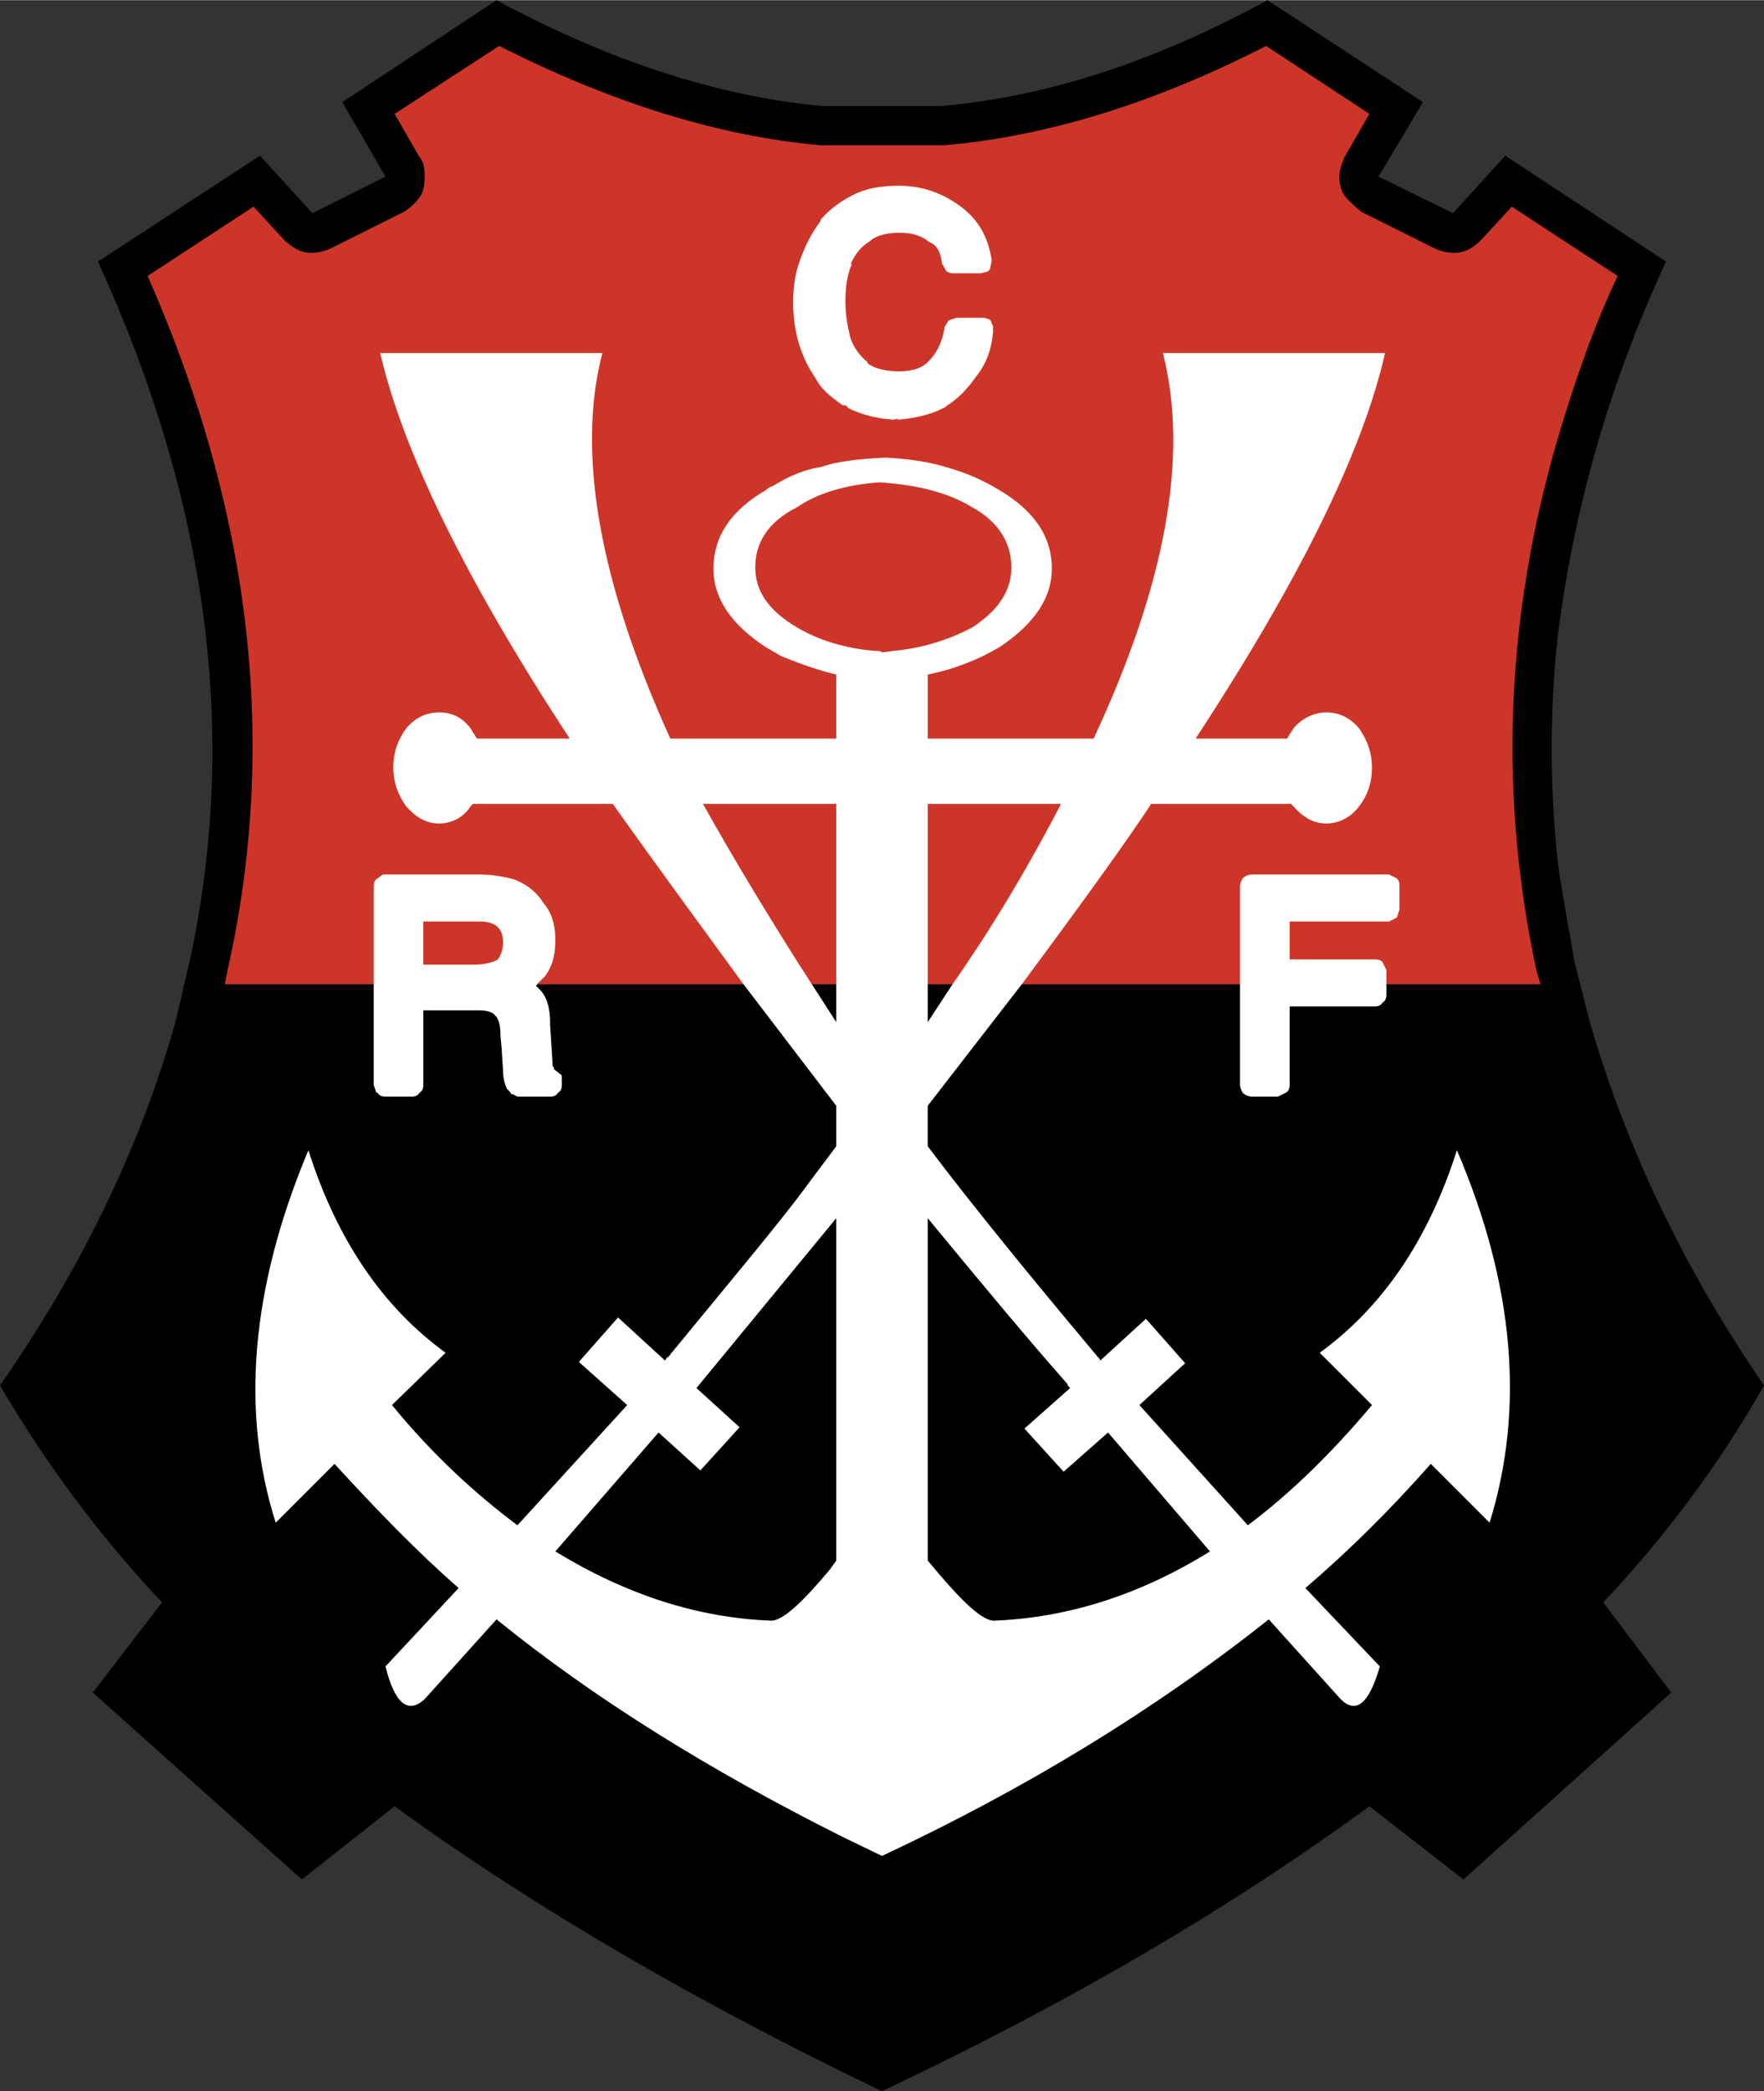 <svg xmlns="http://www.w3.org/2000/svg" width="2109" height="2500" viewBox="0 0 513.002 608.002"><rect x="0" y="0" width="513.002" height="608.002" fill="#333333" stroke="none"/><path d="M413.818 29.639L368.602 0C335.92 17.861 304.381 28.118 273.6 30.783h-34.2c-30.02-2.665-61.939-12.921-95-30.783L99.561 29.639 112.1 51.301 90.82 61.94l-15.2-16.722L28.5 76c31.92 69.918 41.04 137.562 26.6 203.682l-4.18 17.858C40.661 333.64 23.561 368.98 0 402.802c12.92 22.036 28.5 43.314 47.12 63.079l-20.14 26.221 60.8 54.336 26.981-21.278c40.278 29.257 87.778 57 141.739 82.843 54.719-25.843 101.838-53.586 141.736-82.843l27.365 21.278 60.418-54.336-19.762-26.221c18.244-19.379 33.822-40.279 46.744-63.079-23.184-33.821-39.9-68.784-50.543-105.262l-4.557-17.858c-2.281-13.299-4.182-23.182-4.943-29.642-2.279-21.657-2.279-43.322 0-64.601 4.561-36.856 14.82-73.339 31.543-109.439l-46.744-30.782-15.198 16.722-21.656-10.639 12.915-21.662z"/><path d="M398.236 33.062L368.22 13.301c-31.92 16.338-63.084 26.218-93.484 28.882h-36.097c-30.02-2.664-61.178-12.543-93.479-28.882l-30.399 19.761 7.219 12.539c1.139 1.139 1.52 3.039 1.52 5.7 0 2.66-.381 4.561-1.52 6.082-1.141 1.518-2.661 3.035-4.56 4.179L96.139 72.2c-2.659 1.14-4.939 1.518-7.219 1.14-2.281-.379-4.559-1.9-6.459-3.8l-8.741-9.5-30.78 20.143c30.4 69.157 38 136.418 23.18 202.157l-.759 3.8H448.02l-1.139-3.8c-11.021-50.921-9.123-102.6 6.078-154.657 4.943-16.721 10.643-33.064 17.479-47.5l-30.78-20.143-8.738 9.5c-2.281 2.278-4.184 3.421-6.461 3.8-2.277.378-4.557 0-7.221-1.14l-21.279-10.639c-1.521-1.144-3.039-2.661-4.557-4.179-1.145-1.521-1.9-3.422-1.9-6.082 0-1.9.756-3.8 1.518-5.7l7.216-12.538z" fill="#cd3529"/><path d="M278.158 92.34l-2.277.761-1.145 1.9c-.756 4.561-2.275 7.6-4.938 10.261-1.898 1.9-4.938 2.657-8.359 2.657-3.801 0-6.839-.757-9.12-2.279v-.378a15.96 15.96 0 0 1-4.939-6.843c-.761-3.035-1.52-6.457-1.52-11.018s.759-8.36 1.9-10.639h-.38c1.52-3.421 3.42-5.322 5.32-6.46 1.9-1.9 5.319-2.661 8.739-2.661 3.799 0 6.461.761 8.742 2.661 2.279.761 3.418 3.039 3.799 6.46.379.378.756 1.139 1.139 1.9.383.379 1.139.757 2.283.757h7.6c.758 0 1.135-.378 1.9-.378.756-.379 1.135-.758 1.135-1.521l.383-1.9c-1.141-7.218-4.184-12.157-9.5-15.957-5.32-3.8-11.02-5.7-17.48-5.7-5.32 0-9.5.757-13.3 2.657-3.8 1.9-6.839 4.183-9.5 7.222v.378c-2.278 3.043-4.178 6.465-5.699 10.644-1.52 3.8-2.279 7.979-2.279 12.921 0 8.736 2.279 15.957 6.459 22.036 1.52 3.043 4.181 5.321 7.98 7.982.761 0 1.14 0 1.52.761 3.8 1.899 7.98 3.039 13.3 3.421.381-.382.381-.382.381 0 .76-.382.76-.382.76 0 4.939-.382 9.5-1.522 12.539-3.043.76-.378 1.137-.378 1.902-1.139 3.035-1.9 5.699-4.562 8.357-8.361 3.043-3.8 4.561-7.978 4.943-13.3 0-1.139 0-1.9-.383-1.9 0-.757-.383-1.521-1.141-1.521-.76-.378-1.143-.378-1.898-.378h-7.223v-.003zM161.5 273.218c0-4.557-1.139-7.979-3.419-10.635-1.899-3.043-4.561-5.322-8.361-6.844-3.8-1.139-7.6-1.521-10.639-1.521H111.34l-1.52 1.143c-.759.378-1.139 1.139-1.139 2.278V315.4l.759 2.282h.38c.38.757 1.142 1.135 2.28 1.135h7.6c1.139 0 1.9-.378 2.28-1.135.759-.383 1.139-1.144 1.139-2.282v-21.66h15.961c2.28 0 4.18.378 4.939 1.521l.38.379c.761 1.143 1.14 2.661 1.14 5.321l.38 4.179v.379l.38 5.699c0 1.9.38 3.8 1.14 5.321.76.761 1.141 1.144 1.141 1.521.759 0 1.139.379 1.9.757h9.5c1.139 0 1.899-.378 2.28-1.135.759-.383 1.139-1.144 1.139-2.282v-1.519c0-.764 0-1.521-.38-1.521l-1.9-1.521c0-.379 0-.757-.38-.757l-.759-12.165v-.378c0-4.179-.761-7.222-2.661-9.5-.38-.379-.759-.758-1.52-1.521.381 0 .381-.379.381-.379l2.28-2.278c2.28-3.043 3.04-6.461 3.04-10.643zm-23.561 7.221h-14.82V267.9h16.341c4.559 0 6.839 1.9 6.839 6.082 0 1.518-.38 3.418-1.52 4.936-1.14.764-3.799 1.521-6.84 1.521zM402.037 279.682c-.758-.764-1.518-.764-2.279-.764h-24.699V267.9h28.879l2.281-1.139.762-2.279v-6.843c0-.757 0-1.521-.762-2.278l-2.281-1.143h-39.9c-.758 0-1.9.382-2.656 1.143-.379.757-.762 1.521-.762 2.278V315.4c0 .761.383 1.518.762 2.282.756.757 1.898 1.135 2.656 1.135h7.6l2.283-1.135c.76-.383 1.139-1.144 1.139-2.282v-22.8h24.699c1.145 0 1.9-.382 2.279-1.14.764-.378 1.143-1.143 1.143-2.278v-7.221l-1.144-2.279z" fill="#fff"/><path d="M114.38 223.062c0 4.557 1.52 8.356 3.8 11.399 2.659 3.039 5.7 4.939 9.5 4.939s7.219-1.9 9.12-4.939l.761-.76h40.659c12.919 18.239 25.841 35.718 38 52.439l26.98 35.343v11.778l-7.98 10.642c-6.839 9.5-20.519 25.835-39.9 49.399-.38.379-.38.379-.38.757h-.378v.379c-.38 0-.761.379-1.141 1.143l-13.681-12.543-11.4 12.922 14.061 12.543-31.919 34.957c-12.161-9.121-24.701-20.521-36.481-34.957l15.581-15.2c-18.241-13.3-31.541-32.686-39.899-58.901-16.72 39.901-19.761 76.002-9.5 108.302l17.099-17.101c12.54 13.679 24.32 25.836 36.1 36.101l-21.28 22.8c2.661 10.636 6.461 14.057 11.4 9.5l20.899-23.186c28.12 22.8 61.562 43.699 101.081 63.464l11.019 5.321c42.18-19.764 79.42-42.564 112.48-68.785l20.9 23.186c4.557 4.557 8.355 1.136 11.398-9.5l-21.66-22.8c12.918-11.021 25.082-23.187 36.482-36.101l17.1 17.101c10.258-33.064 7.219-69.165-9.5-108.302-8.363 26.216-21.664 45.602-39.898 58.901l15.199 15.2c-11.783 14.057-23.943 25.836-36.1 34.957l-31.543-34.957 13.299-12.164-11.4-12.922-13.299 12.164c0-.378-.379-.764-.758-1.143-19.764-23.557-36.48-44.078-49.402-61.177v-11.778l27.361-35.343c18.619-25.078 31.158-42.557 37.621-52.439h40.656l.766.76c2.656 3.039 5.699 4.939 9.5 4.939 3.799 0 7.217-1.9 9.5-4.939 2.656-3.421 3.799-7.221 3.799-11.399 0-3.801-1.143-7.601-3.799-11.4-2.666-3.043-5.701-4.561-9.5-4.561-3.424 0-6.844 1.518-9.5 4.561l-1.9 3.04h-26.602c30.4-46.361 48.637-83.6 55.1-112.1h-64.6c7.6 30.018.758 67.261-20.143 112.1h-48.26v-18.618c7.604-1.521 14.438-4.183 20.904-7.982 10.256-6.839 15.199-14.439 15.199-22.8 0-9.118-4.943-16.718-15.199-22.801-4.943-3.039-10.266-5.317-15.967-6.839-4.938-1.521-10.637-2.278-17.098-2.661-7.978.382-14.438 1.139-18.619 2.661-4.939.757-9.5 2.657-14.439 5.7-.38 0-1.141.378-1.9 1.139-9.88 5.701-15.2 13.301-15.2 22.801 0 8.739 5.32 16.339 15.2 22.8l4.559 2.661c5.7 2.279 11.021 4.178 15.96 5.322v18.618h-48.261c-20.52-45.218-27.359-82.839-19.758-112.1h-64.601c6.459 28.118 24.7 65.739 55.101 112.1h-26.98l-1.9-3.04c-2.281-3.043-5.32-4.561-9.12-4.561-3.8 0-6.841 1.518-9.5 4.561-2.279 3.038-3.799 6.837-3.799 11.399zm141.359-82.844h.38c11.021.765 19.761 3.043 26.601 7.222 7.598 4.178 11.398 10.26 11.398 17.478 0 6.843-3.801 12.543-11.398 17.482-7.219 3.8-14.82 6.082-23.182 6.839l-2.659.379h-.38c-.38-.379-.761-.379-1.139-.379h-.76c-8.739-.757-16.339-3.039-22.8-6.839-8.361-4.939-12.161-10.639-12.161-17.482 0-7.218 3.8-13.3 12.161-17.478 6.08-4.179 14.061-6.457 23.561-7.222h.378zm-51.3 93.483H243.2v63.46l-11.02-17.1c-9.119-14.443-18.619-30.021-27.741-46.36zm65.36 0h38.76c-10.256 19.76-20.9 37.239-31.539 52.439l-7.221 11.021v-63.46zm41.42 169.858l-13.299 11.779 11.398 12.543 12.92-11.4 29.643 34.578c-20.143 12.543-41.422 19.379-63.078 20.144-3.801-.386-9.883-6.465-19.004-17.486V354.16c15.961 19.378 29.26 35.343 40.66 48.257 0 .385.379.764.76 1.142zm-108.679 0l40.661-49.399v99.557l-1.9 2.665c-7.98 9.5-13.3 14.436-16.72 14.821-21.66-.765-42.561-7.601-63.081-20.144l30.02-34.578 12.161 11.021 11.4-12.543-12.541-11.4z" fill="#fff"/></svg>